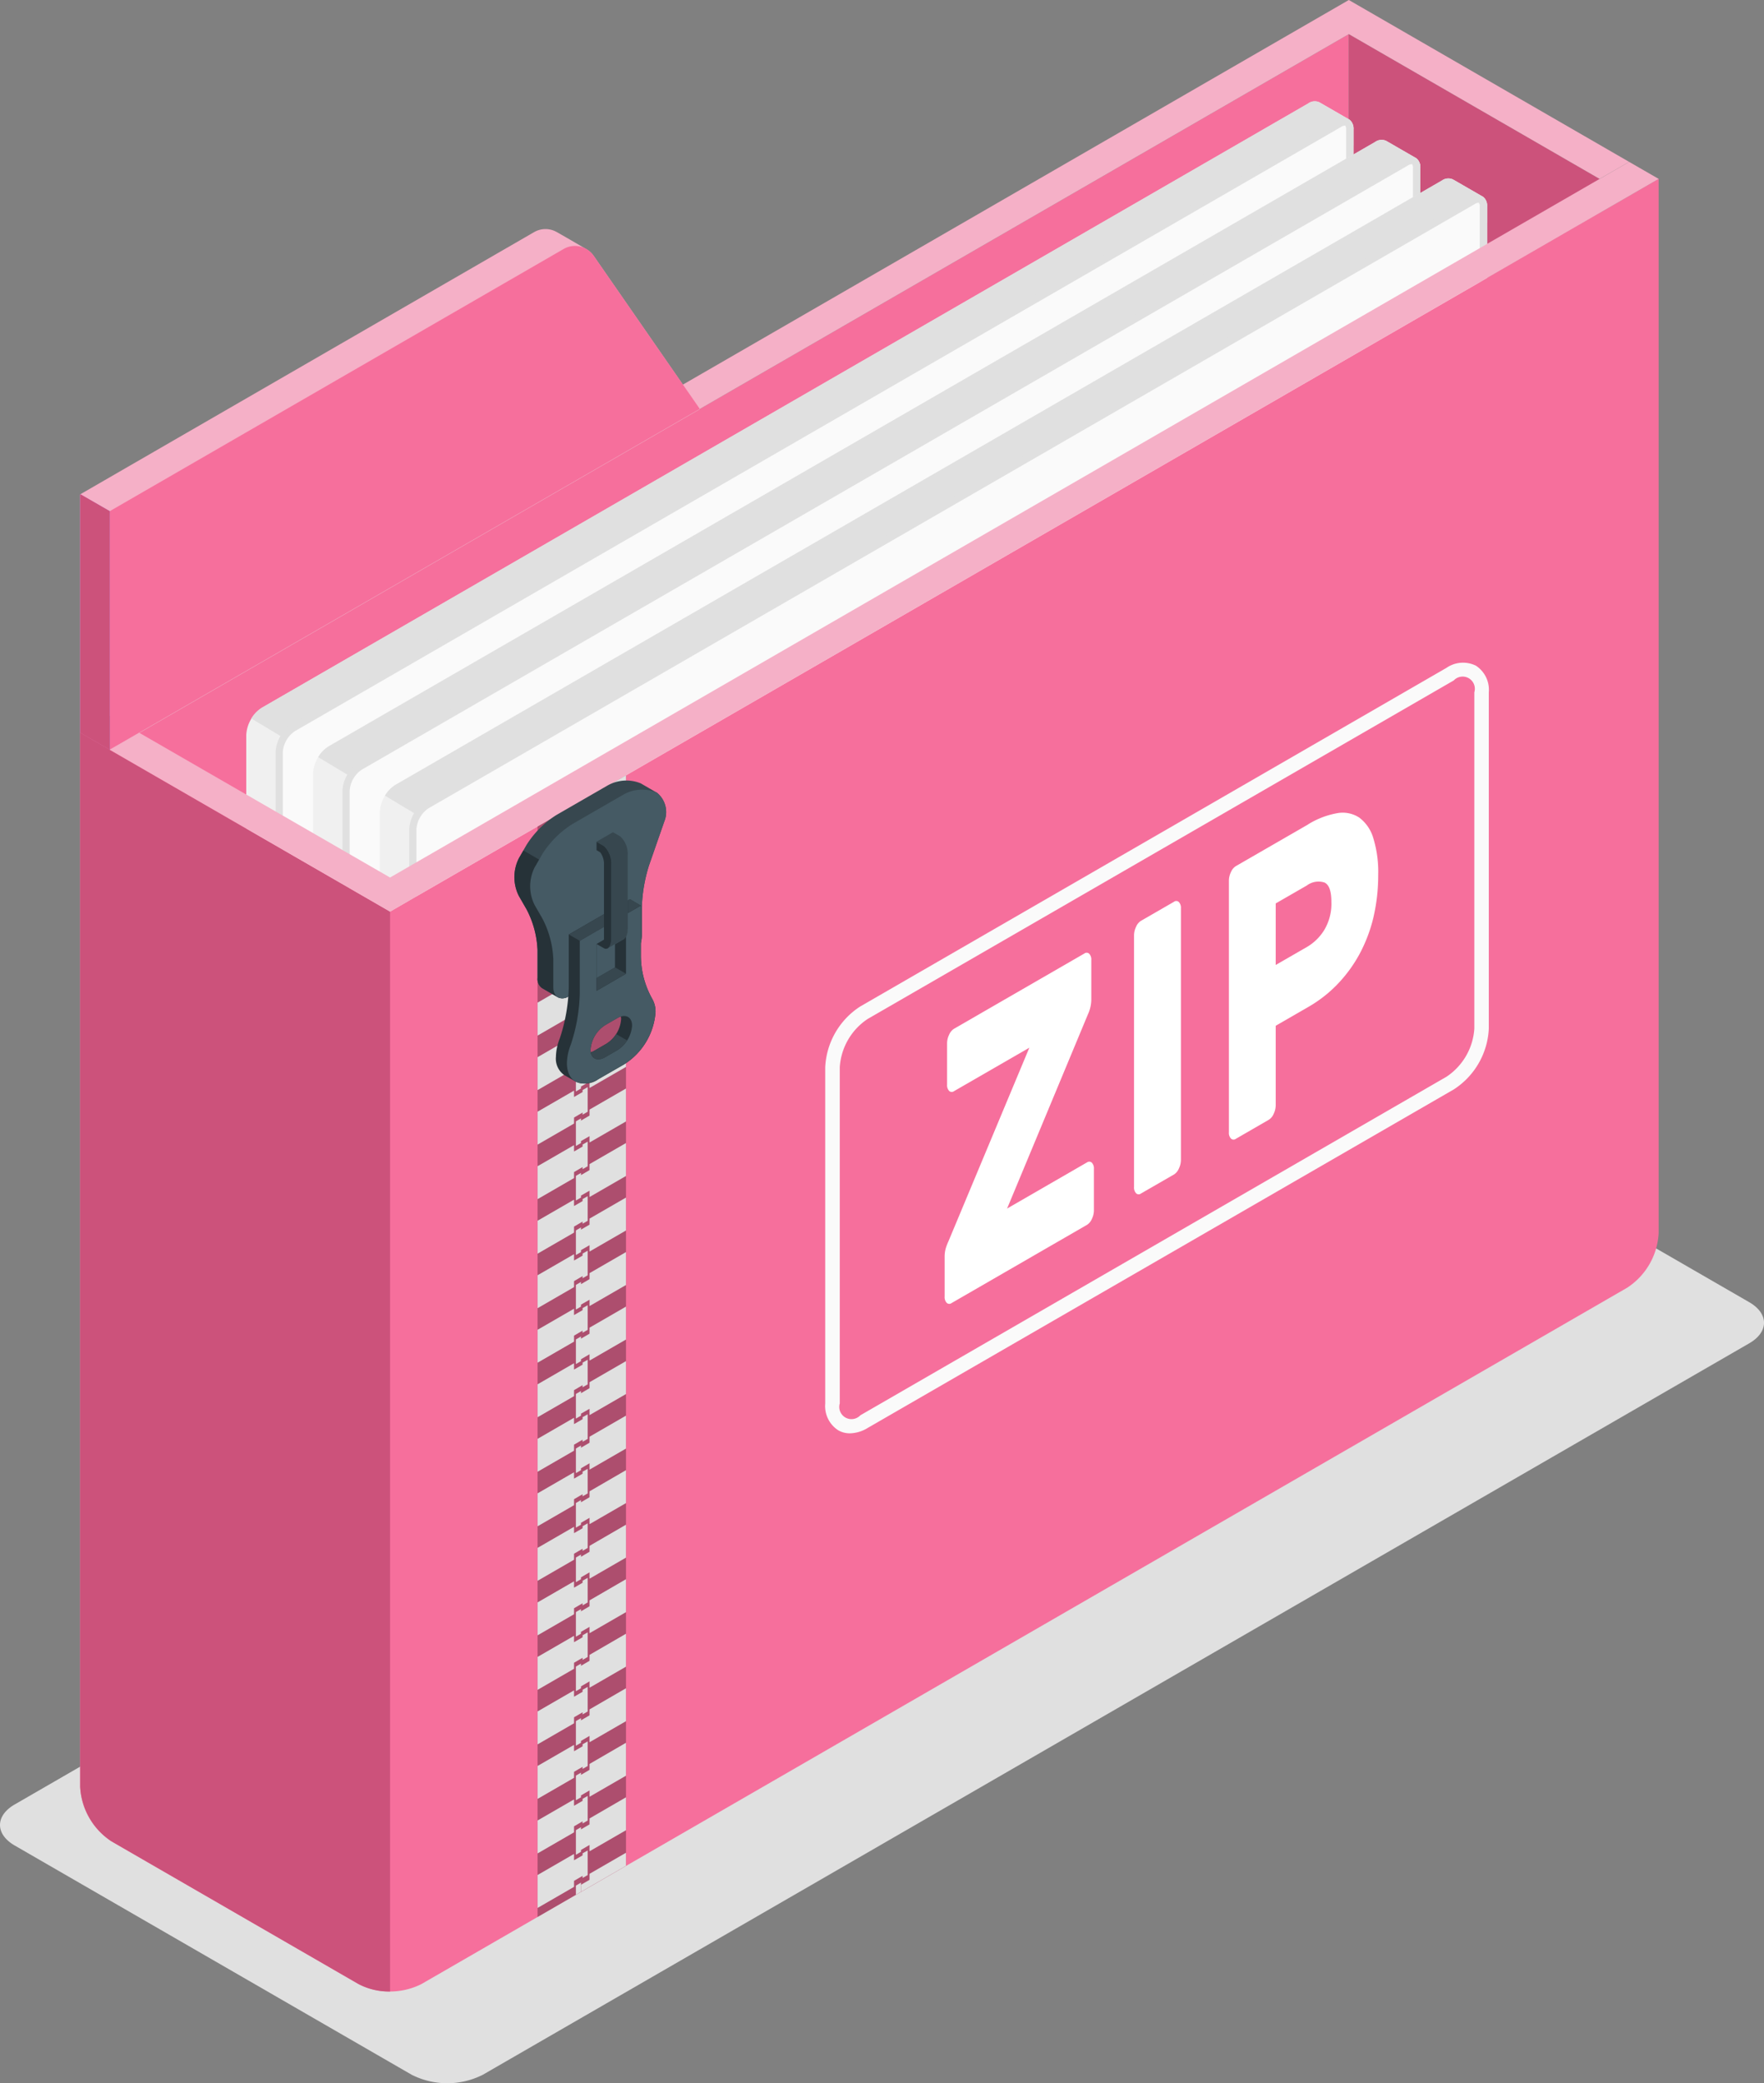 <svg xmlns="http://www.w3.org/2000/svg" width="208.435" height="246.065" viewBox="0 0 208.435 246.065">
  <rect x="0" y="0" width="208.435" height="246.065" fill="#808080" stroke="none"/>
  <g id="Group_526" data-name="Group 526" transform="translate(1219.993 -5852.5)">
    <path id="Shadow" d="M196.38,302.24,46.75,388.63c-2.33,1.34-2.33,3.52,0,4.86l46.89,27.07a9.32,9.32,0,0,0,8.42,0l149.63-86.39c2.33-1.34,2.33-3.52,0-4.86L204.8,302.24A9.32,9.32,0,0,0,196.38,302.24Z" transform="translate(-1264.995 5677)" fill="#e0e0e0"/>
    <g id="Folder" transform="translate(-1264.995 5677)">
      <g id="Folder-2" data-name="Folder">
        <g id="Group_477" data-name="Group 477">
          <path id="Path_916" data-name="Path 916" d="M57.97,264.06l146.41-84.53V308.34L57.97,392.87Z" fill="#f66f9c"/>
          <path id="Path_917" data-name="Path 917" d="M204.38,179.53l29.63,17.1V325.45l-29.63-17.11Z" fill="#cc527b"/>
          <path id="Path_919" data-name="Path 919" d="M57.97,260.03,204.38,175.5l33.12,19.12-3.49,2.01-29.63-17.1L61.45,262.05Z" fill="#f5b0c7"/>
          <g id="Group_476" data-name="Group 476">
            <path id="Path_921" data-name="Path 921" d="M127.69,223.81l-12.54-18.09a2.647,2.647,0,0,0-.83-.77c-.6-.35-3.21-1.87-3.57-2.06a2.674,2.674,0,0,0-2.64.03L54.48,233.89v28.18l3.49-2.01v4.03l69.72-40.25Z" fill="#f5b0c7"/>
            <path id="Path_922" data-name="Path 922" d="M57.97,264.06V235.88l53.63-30.97a2.683,2.683,0,0,1,3.55.8l12.54,18.09L57.97,264.05Z" fill="#f66f9c"/>
            <path id="Path_924" data-name="Path 924" d="M57.97,235.88l-3.49-2.01v28.18l3.49,2.01Z" fill="#ba68c8"/>
            <path id="Path_925" data-name="Path 925" d="M57.97,235.88l-3.49-2.01v28.18l3.49,2.01Z" fill="#cc527b"/>
          </g>
        </g>
        <g id="Group_480" data-name="Group 480">
          <g id="Group_478" data-name="Group 478">
            <path id="Path_926" data-name="Path 926" d="M77.55,369.56a2.342,2.342,0,0,0,2.32,0l123.21-71.14a4.09,4.09,0,0,0,1.86-3.22V190.8a1.321,1.321,0,0,0-.54-1.2c-.34-.19-3.15-1.82-3.49-2.01a1.3,1.3,0,0,0-1.31.13L75.96,259.1a4.088,4.088,0,0,0-1.86,3.21V366.23a2.335,2.335,0,0,0,1.17,2.02l2.29,1.31Z" fill="#f0f0f0"/>
            <path id="Path_927" data-name="Path 927" d="M81.06,264.19l-6.36-3.82a3.718,3.718,0,0,1,1.24-1.28l123.64-71.38a1.3,1.3,0,0,1,1.31-.13c.34.19,3.15,1.82,3.49,2.01a1.289,1.289,0,0,1,.54,1.2v1.88L81.05,264.18Z" fill="#e0e0e0"/>
          </g>
          <g id="Group_479" data-name="Group 479">
            <path id="Path_928" data-name="Path 928" d="M78.6,369.62c-.54,0-.6-.63-.6-.9V264.32a3.682,3.682,0,0,1,1.65-2.84L203.29,190.1a1.28,1.28,0,0,1,.62-.2.531.531,0,0,1,.37.14,1.068,1.068,0,0,1,.23.75v104.4a3.69,3.69,0,0,1-1.64,2.85L79.23,369.42a1.248,1.248,0,0,1-.61.2h0Z" fill="#fafafa"/>
            <path id="Path_929" data-name="Path 929" d="M203.9,190.33s.06.01.06.02a.719.719,0,0,1,.1.45V295.21a3.275,3.275,0,0,1-1.43,2.48l-97.61,56.35L78.99,369.07a.931.931,0,0,1-.4.14c-.17,0-.17-.42-.17-.47V264.33a3.257,3.257,0,0,1,1.43-2.47l123.64-71.38a.8.8,0,0,1,.4-.14m.01-.87a1.7,1.7,0,0,0-.83.25L79.43,261.1a4.088,4.088,0,0,0-1.86,3.21V368.72c0,.84.42,1.33,1.03,1.33a1.7,1.7,0,0,0,.83-.25l26.03-15.03,97.61-56.35a4.09,4.09,0,0,0,1.86-3.22V190.8c0-.84-.42-1.32-1.02-1.32h0Z" fill="#e0e0e0"/>
          </g>
        </g>
        <g id="Group_483" data-name="Group 483">
          <g id="Group_481" data-name="Group 481">
            <path id="Path_930" data-name="Path 930" d="M85.44,374.11a2.342,2.342,0,0,0,2.32,0l123.21-71.14a4.09,4.09,0,0,0,1.86-3.22V195.35a1.321,1.321,0,0,0-.54-1.2c-.34-.19-3.15-1.82-3.49-2.01a1.3,1.3,0,0,0-1.31.13L83.85,263.65a4.088,4.088,0,0,0-1.86,3.21V370.78a2.348,2.348,0,0,0,1.17,2.02l2.29,1.31Z" fill="#f0f0f0"/>
            <path id="Path_931" data-name="Path 931" d="M88.96,268.75l-6.36-3.82a3.718,3.718,0,0,1,1.24-1.28l123.64-71.38a1.3,1.3,0,0,1,1.31-.13c.34.19,3.15,1.82,3.49,2.01a1.289,1.289,0,0,1,.54,1.2v1.88L88.95,268.74Z" fill="#e0e0e0"/>
          </g>
          <g id="Group_482" data-name="Group 482">
            <path id="Path_932" data-name="Path 932" d="M86.5,374.18c-.54,0-.6-.63-.6-.9V268.88a3.682,3.682,0,0,1,1.65-2.84l123.64-71.38a1.28,1.28,0,0,1,.62-.2.531.531,0,0,1,.37.14,1.068,1.068,0,0,1,.23.75v104.4a3.69,3.69,0,0,1-1.64,2.85L87.13,373.98a1.248,1.248,0,0,1-.61.2h0Z" fill="#fafafa"/>
            <path id="Path_933" data-name="Path 933" d="M211.8,194.88s.06.01.06.02a.719.719,0,0,1,.1.45V299.76a3.275,3.275,0,0,1-1.43,2.48l-97.61,56.35L86.89,373.62a.931.931,0,0,1-.4.14c-.17,0-.17-.42-.17-.47V268.88a3.257,3.257,0,0,1,1.43-2.47l123.64-71.38a.8.8,0,0,1,.4-.14m.01-.86a1.7,1.7,0,0,0-.83.25L87.33,265.66a4.088,4.088,0,0,0-1.86,3.21V373.28c0,.84.42,1.33,1.03,1.33a1.7,1.7,0,0,0,.83-.25l26.03-15.03,97.61-56.35a4.09,4.09,0,0,0,1.86-3.22V195.36c0-.84-.42-1.32-1.02-1.32h0Z" fill="#e0e0e0"/>
          </g>
        </g>
        <g id="Group_486" data-name="Group 486">
          <g id="Group_484" data-name="Group 484">
            <path id="Path_934" data-name="Path 934" d="M93.33,378.67a2.342,2.342,0,0,0,2.32,0l123.21-71.14a4.09,4.09,0,0,0,1.86-3.22V199.91a1.321,1.321,0,0,0-.54-1.2c-.34-.19-3.15-1.82-3.49-2.01a1.3,1.3,0,0,0-1.31.13L91.74,268.21a4.088,4.088,0,0,0-1.86,3.21V375.34a2.335,2.335,0,0,0,1.17,2.02l2.29,1.31Z" fill="#f0f0f0"/>
            <path id="Path_935" data-name="Path 935" d="M96.85,273.3l-6.36-3.82a3.718,3.718,0,0,1,1.24-1.28l123.64-71.38a1.3,1.3,0,0,1,1.31-.13c.34.19,3.15,1.82,3.49,2.01a1.289,1.289,0,0,1,.54,1.2v1.88L96.84,273.29Z" fill="#e0e0e0"/>
          </g>
          <g id="Group_485" data-name="Group 485">
            <path id="Path_936" data-name="Path 936" d="M94.39,378.74c-.54,0-.6-.63-.6-.9V273.44a3.682,3.682,0,0,1,1.65-2.84l123.64-71.38a1.28,1.28,0,0,1,.62-.2.531.531,0,0,1,.37.14,1.068,1.068,0,0,1,.23.75v104.4a3.69,3.69,0,0,1-1.64,2.85L95.02,378.54a1.28,1.28,0,0,1-.61.2h0Z" fill="#fafafa"/>
            <path id="Path_937" data-name="Path 937" d="M219.69,199.44s.06.01.06.02a.719.719,0,0,1,.1.45V304.32a3.275,3.275,0,0,1-1.43,2.48l-97.61,56.35L94.78,378.18a.931.931,0,0,1-.4.14c-.17,0-.17-.42-.17-.47V273.44a3.257,3.257,0,0,1,1.43-2.47l123.64-71.38a.8.8,0,0,1,.4-.14m.01-.87a1.7,1.7,0,0,0-.83.25L95.22,270.21a4.088,4.088,0,0,0-1.86,3.21V377.83c0,.84.42,1.33,1.03,1.33a1.7,1.7,0,0,0,.83-.25l26.03-15.03,97.61-56.35a4.09,4.09,0,0,0,1.86-3.22V199.91c0-.84-.42-1.32-1.02-1.32h0Z" fill="#e0e0e0"/>
          </g>
        </g>
        <g id="Group_487" data-name="Group 487">
          <path id="Path_938" data-name="Path 938" d="M240.99,196.63V321.16a8.211,8.211,0,0,1-3.72,6.44L94.8,409.85a8.3,8.3,0,0,1-7.44,0L58.18,393a8.21,8.21,0,0,1-3.71-6.43V262.04l36.61,21.14,149.9-86.55Z" fill="#f66f9c"/>
          <path id="Path_939" data-name="Path 939" d="M91.09,283.18V410.73a7.632,7.632,0,0,1-3.72-.88L58.19,393a8.21,8.21,0,0,1-3.71-6.43V262.04Z" fill="#cc527b"/>
          <path id="Path_940" data-name="Path 940" d="M240.99,196.63l-3.49-2.01L91.09,279.15l-29.64-17.1-3.48,2.01,33.12,19.12Z" fill="#f5b0c7"/>
        </g>
        <g id="Group_489" data-name="Group 489">
          <path id="Path_942" data-name="Path 942" d="M145.43,344.8a2.741,2.741,0,0,1-1.4-.37,3.411,3.411,0,0,1-1.52-3.15V301.56a9.049,9.049,0,0,1,4.14-7.18h0l69.26-39.99a3.446,3.446,0,0,1,3.49-.26,3.411,3.411,0,0,1,1.52,3.15V297a9.049,9.049,0,0,1-4.14,7.18l-69.26,39.99a4.185,4.185,0,0,1-2.09.63Zm2.09-48.94a7.4,7.4,0,0,0-3.29,5.69v39.72a1.441,1.441,0,0,0,2.43,1.4l69.26-39.99a7.4,7.4,0,0,0,3.29-5.69V257.27a1.441,1.441,0,0,0-2.43-1.4l-69.26,39.99h0Z" fill="#fafafa"/>
          <g id="Group_488" data-name="Group 488">
            <path id="Path_943" data-name="Path 943" d="M173.45,312.8a.436.436,0,0,1,.57.04.982.982,0,0,1,.24.74v4.88a2.335,2.335,0,0,1-.24,1.01,1.535,1.535,0,0,1-.57.7l-16.02,9.25a.436.436,0,0,1-.57-.04.982.982,0,0,1-.24-.74v-4.65a3.567,3.567,0,0,1,.15-1.1,6.933,6.933,0,0,1,.3-.77l9.56-22.87-8.91,5.14a.436.436,0,0,1-.57-.04.982.982,0,0,1-.24-.74v-4.88a2.335,2.335,0,0,1,.24-1.01,1.535,1.535,0,0,1,.57-.7l15.42-8.9a.436.436,0,0,1,.57.04.982.982,0,0,1,.24.74v4.65a4.223,4.223,0,0,1-.39,1.74L164,318.25l9.44-5.45Z" fill="#fff"/>
            <path id="Path_944" data-name="Path 944" d="M179.81,316.48a.425.425,0,0,1-.57-.04.982.982,0,0,1-.24-.74V285.98a2.335,2.335,0,0,1,.24-1.01,1.535,1.535,0,0,1,.57-.7l3.92-2.26a.436.436,0,0,1,.57.04.982.982,0,0,1,.24.74v29.72a2.335,2.335,0,0,1-.24,1.01,1.535,1.535,0,0,1-.57.7Z" fill="#fff"/>
            <path id="Path_945" data-name="Path 945" d="M199.57,272.87a9.818,9.818,0,0,1,3.44-1.32,3.583,3.583,0,0,1,2.6.52,4.654,4.654,0,0,1,1.66,2.42,13.562,13.562,0,0,1,.58,4.36,21.836,21.836,0,0,1-.58,5.08,17.858,17.858,0,0,1-1.66,4.32,16.509,16.509,0,0,1-2.6,3.53,15.412,15.412,0,0,1-3.44,2.67l-3.83,2.21v9.39a2.335,2.335,0,0,1-.24,1.01,1.535,1.535,0,0,1-.57.7l-3.91,2.26a.436.436,0,0,1-.57-.04.982.982,0,0,1-.24-.74V279.52a2.335,2.335,0,0,1,.24-1.01,1.535,1.535,0,0,1,.57-.7l8.55-4.93Zm-3.83,16.61,3.68-2.12a5.91,5.91,0,0,0,2.08-2.05,6.046,6.046,0,0,0,.82-3.26c0-1.29-.27-2.06-.82-2.31a2.292,2.292,0,0,0-2.08.35l-3.68,2.12Z" fill="#fff"/>
          </g>
        </g>
        <g id="Zipper">
          <path id="Path_946" data-name="Path 946" d="M108.52,273.12V401.93l10.45-6.04V267.08Z" opacity="0.3"/>
          <g id="Group_490" data-name="Group 490">
            <path id="Path_947" data-name="Path 947" d="M112.83,359.73v-.71l1.01-.59v.25l.6-.34v-2.91l-.6.34v.24l-1.01.58v-.75l-4.31,2.49v3.89Z" fill="#e0e0e0"/>
            <path id="Path_948" data-name="Path 948" d="M112.83,366.17v-.71l1.01-.59v.25l.6-.34v-2.91l-.6.34v.24l-1.01.58v-.75l-4.31,2.49v3.89Z" fill="#e0e0e0"/>
            <path id="Path_949" data-name="Path 949" d="M112.83,353.29v-.71l1.01-.59v.25l.6-.34v-2.91l-.6.34v.24l-1.01.58v-.75l-4.31,2.49v3.89Z" fill="#e0e0e0"/>
            <path id="Path_950" data-name="Path 950" d="M112.83,372.61v-.71l1.01-.59v.25l.6-.34v-2.91l-.6.34v.24l-1.01.58v-.75l-4.31,2.49v3.89Z" fill="#e0e0e0"/>
            <path id="Path_951" data-name="Path 951" d="M112.83,346.85v-.71l1.01-.59v.25l.6-.34v-2.91l-.6.34v.24l-1.01.58v-.75l-4.31,2.49v3.89Z" fill="#e0e0e0"/>
            <path id="Path_952" data-name="Path 952" d="M112.83,385.49v-.71l1.01-.59v.25l.6-.34v-2.91l-.6.34v.24l-1.01.58v-.75l-4.31,2.49v3.89Z" fill="#e0e0e0"/>
            <path id="Path_953" data-name="Path 953" d="M112.83,391.93v-.71l1.01-.59v.25l.6-.34v-2.91l-.6.34v.24l-1.01.58v-.75l-4.31,2.49v3.89Z" fill="#e0e0e0"/>
            <path id="Path_954" data-name="Path 954" d="M112.83,398.37v-.71l1.01-.59v.25l.6-.34v-2.91l-.6.34v.24l-1.01.58v-.75l-4.31,2.49v3.89Z" fill="#e0e0e0"/>
            <path id="Path_955" data-name="Path 955" d="M112.83,340.41v-.71l1.01-.59v.25l.6-.34v-2.91l-.6.34v.24l-1.01.58v-.75l-4.31,2.49v3.89Z" fill="#e0e0e0"/>
            <path id="Path_956" data-name="Path 956" d="M112.83,379.05v-.71l1.01-.59V378l.6-.34v-2.91l-.6.34v.24l-1.01.58v-.75l-4.31,2.49v3.89Z" fill="#e0e0e0"/>
            <path id="Path_957" data-name="Path 957" d="M112.83,301.77v-.71l1.01-.59v.25l.6-.34v-2.91l-.6.34v.24l-1.01.58v-.75l-4.31,2.49v3.89Z" fill="#e0e0e0"/>
            <path id="Path_958" data-name="Path 958" d="M112.83,288.89v-.71l1.01-.59v.25l.6-.34v-2.91l-.6.34v.24l-1.01.58V285l-4.31,2.49v3.89Z" fill="#e0e0e0"/>
            <path id="Path_959" data-name="Path 959" d="M113.65,398.96l5.32-3.07v-1.55l-4.31,2.49v.71l-1.01.58Z" fill="#e0e0e0"/>
            <path id="Path_960" data-name="Path 960" d="M112.83,295.33v-.71l1.01-.59v.25l.6-.34v-2.91l-.6.34v.24l-1.01.58v-.75l-4.31,2.49v3.89Z" fill="#e0e0e0"/>
            <path id="Path_961" data-name="Path 961" d="M108.52,274.61v3.89l4.31-2.49v-.71l1.01-.59v.25l.6-.34v-2.91l-.6.34v.24l-1.01.58v-.75Z" fill="#e0e0e0"/>
            <path id="Path_962" data-name="Path 962" d="M112.83,333.97v-.71l1.01-.59v.25l.6-.34v-2.91l-.6.34v.24l-1.01.58v-.75l-4.31,2.49v3.89Z" fill="#e0e0e0"/>
            <path id="Path_963" data-name="Path 963" d="M112.83,282.45v-.71l1.01-.59v.25l.6-.34v-2.91l-.6.34v.24l-1.01.58v-.75l-4.31,2.49v3.89Z" fill="#e0e0e0"/>
            <path id="Path_964" data-name="Path 964" d="M112.83,321.09v-.71l1.01-.59v.25l.6-.34v-2.91l-.6.34v.24l-1.01.58v-.75l-4.31,2.49v3.89Z" fill="#e0e0e0"/>
            <path id="Path_965" data-name="Path 965" d="M112.83,327.53v-.71l1.01-.59v.25l.6-.34v-2.91l-.6.34v.24l-1.01.58v-.75l-4.31,2.49v3.89Z" fill="#e0e0e0"/>
            <path id="Path_966" data-name="Path 966" d="M112.83,314.65v-.71l1.01-.59v.25l.6-.34v-2.91l-.6.34v.24l-1.01.58v-.75l-4.31,2.49v3.89Z" fill="#e0e0e0"/>
            <path id="Path_967" data-name="Path 967" d="M112.83,308.21v-.71l1.01-.59v.25l.6-.34v-2.91l-.6.34v.24l-1.01.58v-.75l-4.31,2.49v3.89Z" fill="#e0e0e0"/>
            <path id="Path_968" data-name="Path 968" d="M114.66,370.97v.7l-1.01.59V372l-.6.35v2.91l.6-.35v-.22l1.01-.59v.75l4.31-2.49v-3.89Z" fill="#e0e0e0"/>
            <path id="Path_969" data-name="Path 969" d="M114.66,306.56v.71l-1.01.59v-.26l-.6.35v2.91l.6-.35v-.23l1.01-.58v.75l4.31-2.49v-3.89Z" fill="#e0e0e0"/>
            <path id="Path_970" data-name="Path 970" d="M114.66,300.12v.71l-1.01.59v-.26l-.6.35v2.91l.6-.35v-.23l1.01-.58v.75l4.31-2.49v-3.89Z" fill="#e0e0e0"/>
            <path id="Path_971" data-name="Path 971" d="M114.66,313v.71l-1.01.59v-.26l-.6.35v2.91l.6-.35v-.23l1.01-.58v.75l4.31-2.49v-3.89Z" fill="#e0e0e0"/>
            <path id="Path_972" data-name="Path 972" d="M114.66,293.68v.71l-1.01.59v-.26l-.6.35v2.91l.6-.35v-.23l1.01-.58v.75l4.31-2.49v-3.89Z" fill="#e0e0e0"/>
            <path id="Path_973" data-name="Path 973" d="M114.66,319.44v.71l-1.01.59v-.26l-.6.35v2.91l.6-.35v-.23l1.01-.58v.75l4.31-2.49v-3.89Z" fill="#e0e0e0"/>
            <path id="Path_974" data-name="Path 974" d="M113.65,270.15v0l-.6.35v1.72l.6-.35v-.23l1.01-.58v.75l4.31-2.49v-2.24Z" fill="#e0e0e0"/>
            <path id="Path_975" data-name="Path 975" d="M114.66,287.24v.71l-1.01.59v-.26l-.6.35v2.91l.6-.35v-.23l1.01-.58v.75l4.31-2.49v-3.89Z" fill="#e0e0e0"/>
            <path id="Path_976" data-name="Path 976" d="M114.66,325.88v.71l-1.01.59v-.26l-.6.35v2.91l.6-.35v-.23l1.01-.58v.75l4.31-2.49v-3.89Z" fill="#e0e0e0"/>
            <path id="Path_977" data-name="Path 977" d="M114.66,274.36v.71l-1.01.59v-.26l-.6.35v2.91l.6-.35v-.23l1.01-.58v.75l4.31-2.49v-3.89Z" fill="#e0e0e0"/>
            <path id="Path_978" data-name="Path 978" d="M114.66,280.8v.71l-1.01.59v-.26l-.6.35v2.91l.6-.35v-.23l1.01-.58v.75l4.31-2.49v-3.89Z" fill="#e0e0e0"/>
            <path id="Path_979" data-name="Path 979" d="M114.66,358.09v.7l-1.01.59v-.26l-.6.35v2.91l.6-.35v-.22l1.01-.59v.75l4.31-2.49v-3.89Z" fill="#e0e0e0"/>
            <path id="Path_980" data-name="Path 980" d="M114.66,364.53v.7l-1.01.59v-.26l-.6.35v2.91l.6-.35v-.22l1.01-.59v.75l4.31-2.49v-3.89Z" fill="#e0e0e0"/>
            <path id="Path_981" data-name="Path 981" d="M114.66,383.85v.7l-1.01.59v-.26l-.6.35v2.91l.6-.35v-.22l1.01-.59v.75l4.31-2.49v-3.89Z" fill="#e0e0e0"/>
            <path id="Path_982" data-name="Path 982" d="M114.66,377.41v.7l-1.01.59v-.26l-.6.35v2.91l.6-.35v-.22l1.01-.59v.75l4.31-2.49v-3.89Z" fill="#e0e0e0"/>
            <path id="Path_983" data-name="Path 983" d="M114.66,390.29v.7l-1.01.59v-.26l-.6.35v2.91l.6-.35v-.22l1.01-.59v.75l4.31-2.49v-3.89Z" fill="#e0e0e0"/>
            <path id="Path_984" data-name="Path 984" d="M114.66,338.76v.71l-1.01.59v-.26l-.6.35v2.91l.6-.35v-.23l1.01-.58v.75l4.31-2.49v-3.89Z" fill="#e0e0e0"/>
            <path id="Path_985" data-name="Path 985" d="M114.66,332.32v.71l-1.01.59v-.26l-.6.35v2.91l.6-.35v-.22l1.01-.59v.75l4.31-2.49v-3.89Z" fill="#e0e0e0"/>
            <path id="Path_986" data-name="Path 986" d="M114.66,345.2v.71l-1.01.59v-.26l-.6.35v2.91l.6-.35v-.22l1.01-.59v.75l4.31-2.49v-3.89Z" fill="#e0e0e0"/>
            <path id="Path_987" data-name="Path 987" d="M113.65,397.87l-.6.35v1.09l.6-.35Z" fill="#e0e0e0"/>
            <path id="Path_988" data-name="Path 988" d="M114.66,351.65v.7l-1.01.59v-.26l-.6.35v2.91l.6-.35v-.22l1.01-.59v.75l4.31-2.49v-3.89Z" fill="#e0e0e0"/>
          </g>
          <g id="Group_494" data-name="Group 494">
            <g id="Group_491" data-name="Group 491">
              <path id="Path_989" data-name="Path 989" d="M122.58,269.11c-.31-.18-1.57-.91-1.86-1.08a4.5,4.5,0,0,0-3.98.28l-6,3.46a11.37,11.37,0,0,0-3.52,3.52l-.91,1.58a4.936,4.936,0,0,0,0,4.46l.91,1.58a11.342,11.342,0,0,1,1.29,4.8v3.3a1.3,1.3,0,0,0,.54,1.2c.34.2,1.53.89,1.87,1.08a1.318,1.318,0,0,0,1.32-.13l6.74-3.87a4.088,4.088,0,0,0,1.86-3.21v-3.33a18.576,18.576,0,0,1,.84-5.01l1.81-5.2a2.948,2.948,0,0,0-.9-3.44Z" fill="#37474f"/>
              <path id="Path_990" data-name="Path 990" d="M106.32,276.88a4.936,4.936,0,0,0,0,4.46l.91,1.58a11.342,11.342,0,0,1,1.29,4.8v3.3a1.3,1.3,0,0,0,.54,1.2c.34.2,1.53.89,1.87,1.08a1.206,1.206,0,0,0,1.08-.02V278.94l-5.16-2.98-.53.91Z" fill="#263238"/>
              <path id="Path_991" data-name="Path 991" d="M118.61,269.39a4.468,4.468,0,0,1,3.98-.28,2.929,2.929,0,0,1,.9,3.44l-1.81,5.2a18.132,18.132,0,0,0-.84,5.01v3.33a4.088,4.088,0,0,1-1.86,3.21l-6.74,3.87c-1.03.59-1.86.11-1.86-1.08v-3.3a11.342,11.342,0,0,0-1.29-4.8l-.91-1.58a4.936,4.936,0,0,1,0-4.46l.91-1.58a11.37,11.37,0,0,1,3.52-3.52l6-3.46Z" fill="#455a64"/>
            </g>
            <g id="Group_492" data-name="Group 492">
              <path id="Path_992" data-name="Path 992" d="M115.49,286l.88-.51v1.14Z"/>
              <path id="Path_993" data-name="Path 993" d="M115.49,274.92s.39.23.87.5a2.821,2.821,0,0,1,.87,2.22v8.64c0,.63-.17,1.09-.43,1.23l1.94-1.12c.26-.15.43-.6.43-1.23v-8.64a2.821,2.821,0,0,0-.87-2.22c-.48-.28-.87-.5-.87-.5Z" fill="#37474f"/>
              <path id="Path_994" data-name="Path 994" d="M115.49,287v-.99l.87.5c0-.06.01-.14.01-.22v-8.64a2.332,2.332,0,0,0-.45-1.48l-.43-.25v-.99h0s.39.23.87.5a2.821,2.821,0,0,1,.87,2.22v8.64c0,.63-.17,1.09-.43,1.23a.436.436,0,0,1-.44-.02l-.87-.5h0Z" fill="#263238"/>
            </g>
            <g id="Group_493" data-name="Group 493">
              <path id="Path_995" data-name="Path 995" d="M122.07,293.48a10.43,10.43,0,0,1-1.34-5.11v-5.9l-1.3-.76-.25.15v3.31a1.43,1.43,0,0,1-.44,1.24l-1.07.62v2.74l-2.18,1.26V287l.87-.5v-3.02l-4.15,2.4v6.06a20.5,20.5,0,0,1-1.07,6.23,6.19,6.19,0,0,0-.45,2.16,2.37,2.37,0,0,0,.95,2.13c.24.15,1.17.67,1.39.8a2.7,2.7,0,0,0,2.68-.29l3.03-1.74a7.975,7.975,0,0,0,3.72-6.17,3.009,3.009,0,0,0-.39-1.57Zm-5.43,5.31-1.42.82a1.427,1.427,0,0,1-.41.18,1.483,1.483,0,0,1-.03-.31,3.775,3.775,0,0,1,1.75-2.91l1.42-.82a1.77,1.77,0,0,1,.41-.18,1.123,1.123,0,0,1,.03.32A3.731,3.731,0,0,1,116.64,298.79Z" fill="#263238"/>
              <path id="Path_996" data-name="Path 996" d="M122.07,293.48a10.43,10.43,0,0,1-1.34-5.11v-5.9l-1.55.89v1.81a1.973,1.973,0,0,1-.21.98v4.37l-3.48,2.02V287l.88-.51v-1.52l-.89.51-1.97,1.14v6.06a20.5,20.5,0,0,1-1.07,6.23,6.19,6.19,0,0,0-.45,2.16c0,2.22,1.66,3.06,3.72,1.88l3.03-1.74a7.975,7.975,0,0,0,3.72-6.17,3.009,3.009,0,0,0-.39-1.57Zm-4.13,6.07-1.42.82c-.96.56-1.75.16-1.75-.88a3.791,3.791,0,0,1,1.75-2.91l1.42-.82c.97-.56,1.75-.15,1.75.89A3.747,3.747,0,0,1,117.94,299.55Z" fill="#455a64"/>
              <path id="Path_997" data-name="Path 997" d="M113.52,286.63l-1.3-.75,4.15-2.4v1.5Z" fill="#37474f"/>
              <path id="Path_998" data-name="Path 998" d="M120.73,282.46l-1.3-.76-.21.12v1.51Z" fill="#37474f"/>
              <path id="Path_999" data-name="Path 999" d="M117.67,289.76l1.3.75-3.48,2.02v-1.51Z" fill="#37474f"/>
              <path id="Path_1000" data-name="Path 1000" d="M116.52,300.37l1.42-.82a3.6,3.6,0,0,0,1.17-1.16l-1.31-.75a3.5,3.5,0,0,1-1.17,1.16l-1.42.82a1.427,1.427,0,0,1-.41.18C114.95,300.61,115.66,300.87,116.52,300.37Z" fill="#37474f"/>
            </g>
          </g>
        </g>
      </g>
    </g>
  </g>
</svg>
